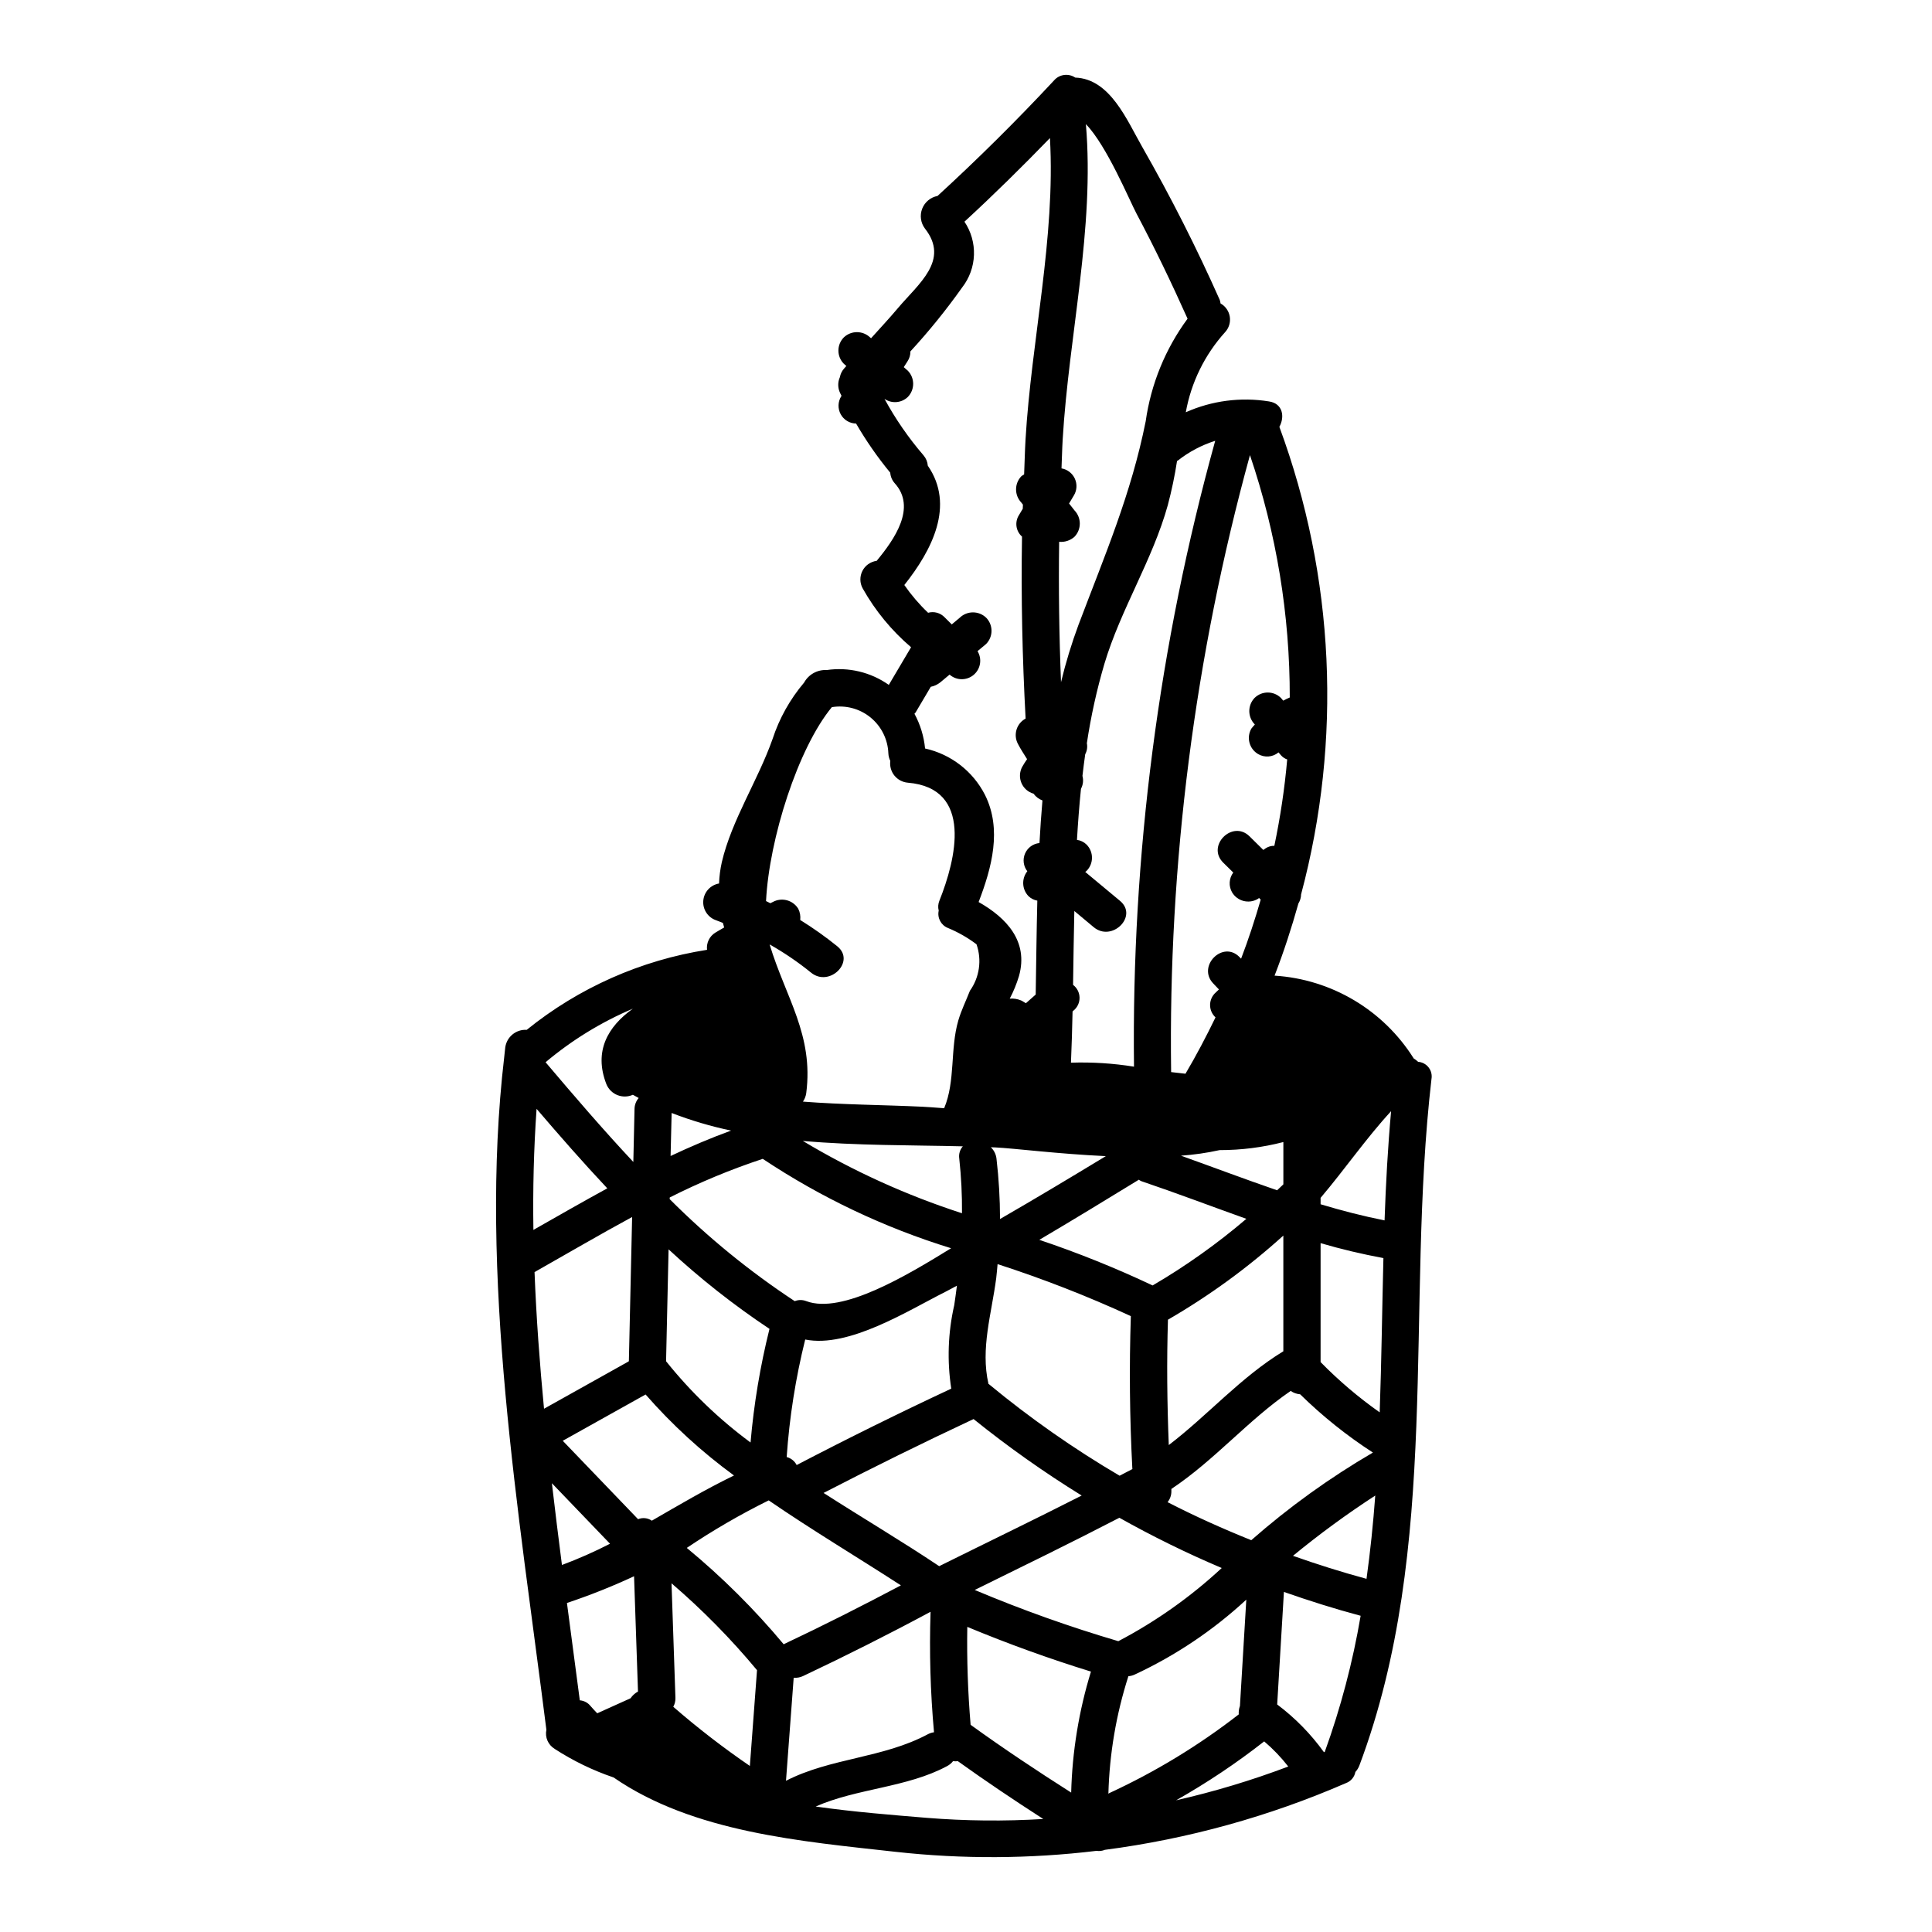 <?xml version="1.0" encoding="UTF-8"?>
<!-- Uploaded to: ICON Repo, www.svgrepo.com, Generator: ICON Repo Mixer Tools -->
<svg fill="#000000" width="800px" height="800px" version="1.1" viewBox="144 144 512 512" xmlns="http://www.w3.org/2000/svg">
 <path d="m290.97 607.46c4.879 3.164 10.129 5.715 15.637 7.586 21.102 14.562 49.773 16.926 74.809 19.715 17.672 1.953 35.512 1.863 53.164-0.266 0.754 0.113 1.523 0.023 2.231-0.27 22.02-2.879 43.527-8.832 63.895-17.691 1.289-0.473 2.238-1.594 2.484-2.949 0.453-0.488 0.809-1.059 1.047-1.68 21.793-58.059 12.117-121.32 19.117-181.95 0.195-1.086-0.078-2.199-0.754-3.07-0.676-0.871-1.688-1.414-2.785-1.492-0.348-0.34-0.734-0.633-1.156-0.879-8.047-12.828-21.773-21-36.887-21.957 2.445-6.297 4.512-12.684 6.32-19.129 0.445-0.723 0.691-1.555 0.707-2.402 10.922-40.906 8.914-84.188-5.754-123.91 1.465-2.621 0.953-6.188-2.754-6.734-7.469-1.203-15.129-0.207-22.043 2.871 1.414-7.898 5.016-15.242 10.387-21.195 1.035-1.102 1.504-2.617 1.273-4.109-0.23-1.492-1.137-2.797-2.453-3.535-0.039-0.324-0.113-0.641-0.215-0.945-6.141-13.805-12.969-27.293-20.469-40.406-4.102-7.137-8.527-18.16-17.82-18.5-1.812-1.215-4.246-0.879-5.652 0.785-9.879 10.598-20.16 20.789-30.84 30.578v0.004c-1.852 0.348-3.391 1.629-4.074 3.387-0.68 1.758-0.406 3.742 0.727 5.246 6.621 8.426-1.684 14.598-7.164 21.102-2.297 2.727-4.723 5.32-7.113 7.977l-0.25-0.219h-0.004c-1.949-1.863-5.019-1.863-6.969 0-1.902 1.934-1.902 5.035 0 6.973l0.676 0.598c-0.184 0.191-0.355 0.395-0.535 0.598-0.609 0.66-1.02 1.477-1.18 2.363-0.594 1.324-0.578 2.844 0.043 4.156 0.117 0.266 0.266 0.508 0.395 0.789l-0.078 0.125v-0.004c-0.902 1.445-0.957 3.266-0.141 4.762 0.812 1.496 2.371 2.438 4.074 2.461 2.66 4.582 5.688 8.938 9.055 13.027 0.074 1.031 0.488 2.012 1.18 2.785 5.856 6.465-0.086 14.906-4.781 20.578-1.625 0.211-3.039 1.211-3.777 2.672-0.742 1.461-0.715 3.191 0.074 4.629 3.32 5.914 7.664 11.191 12.824 15.59l-5.902 9.98c-4.777-3.371-10.668-4.781-16.453-3.934-2.477-0.137-4.809 1.16-6 3.332-3.727 4.398-6.566 9.477-8.355 14.957-3.894 11.02-10.828 21.441-13.449 32.641-0.414 1.855-0.66 3.742-0.727 5.637-2.269 0.387-3.988 2.258-4.18 4.555-0.191 2.293 1.195 4.426 3.367 5.18 0.625 0.211 1.215 0.488 1.836 0.711 0.098 0.395 0.219 0.789 0.328 1.211-0.754 0.457-1.543 0.859-2.285 1.336h-0.004c-1.586 0.949-2.469 2.746-2.246 4.582-17.516 2.746-34 10.062-47.789 21.207-2.824-0.172-5.301 1.859-5.688 4.66-0.082 0.656-0.133 1.328-0.211 1.969-0.027 0.172-0.047 0.348-0.055 0.52-6.812 57.859 3.938 120.95 11.168 178.35h-0.004c-0.414 1.973 0.457 3.988 2.18 5.035zm-0.715-70.391 15.406 16.039h-0.004c-4.133 2.125-8.383 4.004-12.738 5.629-0.926-7.184-1.812-14.406-2.664-21.668zm20.859 56.984-8.84 3.988c-0.57-0.625-1.18-1.207-1.723-1.867h-0.004c-0.699-0.91-1.75-1.48-2.894-1.574-1.102-8.5-2.254-17.105-3.406-25.797 6.059-2.019 11.996-4.383 17.785-7.082 0.348 10.18 0.695 20.367 1.043 30.555-0.785 0.426-1.461 1.031-1.965 1.77zm31.613 17.945c-7.062-4.832-13.84-10.066-20.301-15.676 0.402-0.73 0.598-1.555 0.57-2.387-0.348-10.113-0.691-20.227-1.035-30.34 8.184 7.023 15.766 14.723 22.656 23.02-0.629 8.461-1.262 16.922-1.895 25.383zm8.965-32.238c-7.754-9.293-16.352-17.844-25.688-25.547 6.953-4.676 14.203-8.883 21.711-12.594 11.559 7.93 23.707 15.176 35.031 22.52-10.191 5.394-20.469 10.602-30.906 15.527-0.078 0.02-0.098 0.066-0.152 0.094zm97.77-95.102c-9.766-4.609-19.793-8.648-30.035-12.086 8.855-5.219 17.625-10.578 26.371-15.93 0.207 0.145 0.422 0.27 0.648 0.375 9.184 3.106 18.5 6.648 27.855 9.988h-0.004c-7.742 6.606-16.051 12.512-24.836 17.652zm34.637-13.23v30.676c-11.355 6.93-19.93 16.871-30.359 24.855-0.441-11.074-0.562-22.148-0.219-33.23v0.004c10.953-6.34 21.207-13.812 30.59-22.301zm-40.414 21.359c-0.441 13.469-0.309 26.93 0.395 40.383 0 0.051 0.031 0.086 0.035 0.137-1.125 0.602-2.269 1.18-3.402 1.773v0.004c-12.184-7.16-23.777-15.281-34.672-24.289-0.027 0-0.059-0.023-0.086-0.043-2.148-9.371 0.82-18.582 2.055-28.047 0.16-1.234 0.234-2.469 0.359-3.699 12.035 3.891 23.828 8.492 35.316 13.781zm-13.027 47.547c-12.516 6.371-25.191 12.477-37.762 18.719-9.547-6.398-20.172-12.699-30.641-19.406 13.121-6.781 26.371-13.309 39.754-19.582v0.004c9.117 7.344 18.684 14.109 28.645 20.266zm-31.719-74.809c-14.742-4.769-28.891-11.199-42.18-19.164 14.191 1.246 28.691 1.102 42.402 1.43-0.777 0.887-1.125 2.074-0.945 3.238 0.523 4.816 0.766 9.656 0.723 14.496zm-2.055 24.355v0.004c-1.656 7.258-1.922 14.766-0.789 22.121-13.805 6.457-27.461 13.203-40.969 20.246-0.543-1.055-1.504-1.824-2.648-2.121 0.727-10.504 2.371-20.926 4.91-31.145 11.582 2.34 27.391-7.75 37.113-12.617 1.043-0.523 2.055-1.113 3.094-1.648-0.238 1.707-0.43 3.414-0.711 5.164zm-42.547 98.75c0.852 0.062 1.699-0.094 2.473-0.453 11.414-5.391 22.684-11.07 33.801-17.035-0.352 10.648-0.047 21.312 0.914 31.926-0.523 0.07-1.035 0.227-1.512 0.461-11.977 6.449-25.859 6.297-37.715 12.398 0.676-9.102 1.355-18.199 2.039-27.297zm35.27 37.117c-9.145-0.758-19.25-1.547-29.445-2.996 10.914-4.828 24.227-5 34.824-10.711h0.004c0.609-0.32 1.148-0.77 1.574-1.309 0.426 0.047 0.855 0.047 1.277 0 7.41 5.312 14.98 10.391 22.645 15.324v-0.004c-10.289 0.629-20.613 0.527-30.891-0.305zm38.273-6.691c-9.055-5.754-17.965-11.688-26.66-17.965h0.004c-0.727-8.629-1.02-17.293-0.879-25.949 10.73 4.461 21.652 8.41 32.766 11.848h0.004c-3.195 10.406-4.961 21.199-5.242 32.082zm-25.543-53.711c12.797-6.297 25.648-12.559 38.312-19.121 8.789 4.938 17.844 9.383 27.125 13.316-8.238 7.648-17.453 14.172-27.406 19.391-12.926-3.809-25.625-8.34-38.043-13.57zm35.402 54.012v-0.004c0.281-10.574 2.066-21.059 5.297-31.133 0.648-0.055 1.277-0.234 1.859-0.531 10.758-5.027 20.676-11.699 29.391-19.766l-1.688 28.188v-0.004c-0.262 0.711-0.367 1.469-0.316 2.227-10.605 8.238-22.113 15.234-34.309 20.859-0.113 0.043-0.152 0.125-0.246 0.176zm17.977 1.723h-0.004c8.148-4.609 15.941-9.82 23.312-15.59 2.352 1.992 4.492 4.227 6.383 6.66-9.684 3.66-19.609 6.648-29.707 8.945zm39.359-12.816c-0.074 0.031-0.148 0.055-0.223 0.09l-0.02-0.051h-0.004c-3.457-4.801-7.625-9.047-12.359-12.598 0.598-9.941 1.195-19.883 1.785-29.824 6.668 2.332 13.422 4.477 20.328 6.316l0.004 0.004c-2.086 12.285-5.269 24.359-9.512 36.078zm11.066-45.859c-6.617-1.789-13.098-3.84-19.484-6.094 6.965-5.727 14.242-11.059 21.805-15.973-0.551 7.414-1.305 14.773-2.32 22.082zm-12.168-100.96c6.391-7.519 12.062-15.785 18.684-22.969-0.871 9.594-1.395 19.25-1.73 28.941-5.672-1.125-11.328-2.582-16.953-4.273zm0 12.004c5.477 1.598 11.035 2.922 16.648 3.957-0.344 13.621-0.504 27.281-0.984 40.879v0.004c-5.617-3.957-10.863-8.414-15.664-13.324zm-5.418 40.055c5.894 5.785 12.355 10.957 19.285 15.441-11.469 6.688-22.266 14.465-32.238 23.223-7.559-3.043-14.957-6.359-22.18-10.078v0.004c0.656-0.812 1.012-1.828 1.008-2.871v-0.633c11.543-7.695 20.262-18.188 31.617-25.977 0.742 0.512 1.609 0.82 2.508 0.891zm-4.449-66.848v11.207c-0.535 0.547-1.117 1.031-1.656 1.574-8.566-2.945-17.062-6.156-25.477-9.168 3.441-0.242 6.863-0.734 10.234-1.477 5.703 0.008 11.383-0.711 16.902-2.137zm-8.855-182.05c7.023 20.684 10.59 42.387 10.551 64.234-0.59 0.262-1.18 0.535-1.73 0.84l-0.613-0.723-0.004-0.004c-1.934-1.902-5.039-1.902-6.973 0-1.871 1.949-1.871 5.023 0 6.973l0.066 0.078c-0.301 0.367-0.633 0.688-0.922 1.078-1.355 2.352-0.566 5.359 1.77 6.742 1.719 1.02 3.894 0.848 5.43-0.43l0.629 0.742c0.449 0.516 1.023 0.902 1.668 1.125-0.68 7.691-1.82 15.336-3.41 22.891-0.801-0.023-1.586 0.195-2.258 0.629l-0.664 0.461-3.652-3.606c-4.523-4.461-11.496 2.508-6.969 6.977l2.66 2.621c-1.148 1.531-1.27 3.602-0.309 5.258 1.391 2.332 4.391 3.121 6.746 1.77l0.395-0.281 0.441 0.434c-1.527 5.262-3.219 10.488-5.199 15.645l-0.395-0.395c-4.402-4.59-11.367 2.391-6.977 6.977l1.5 1.574-0.828 0.789h0.004c-0.953 0.828-1.508 2.023-1.523 3.289-0.016 1.262 0.508 2.469 1.438 3.324-2.445 5.047-5.062 10.035-7.957 14.934-1.266-0.125-2.531-0.27-3.801-0.434h-0.004c-0.777-55.215 6.258-110.27 20.891-163.51zm-9.207-3.785v-0.004c-14.949 53.996-22.191 109.84-21.52 165.86-5.523-0.887-11.117-1.242-16.707-1.055 0.195-4.461 0.328-8.988 0.426-13.578l0.277-0.246v-0.004c1.023-0.84 1.602-2.106 1.574-3.434-0.027-1.324-0.664-2.562-1.719-3.363 0.102-6.469 0.184-12.988 0.336-19.574l5.133 4.285c4.844 4.035 11.859-2.906 6.977-6.969l-9.215-7.664 0.352-0.277h-0.004c1.914-1.934 1.914-5.043 0-6.977-0.688-0.68-1.582-1.117-2.543-1.242 0.266-4.543 0.605-9.055 1.062-13.543 0.559-1.051 0.699-2.269 0.391-3.418 0.219-1.922 0.465-3.84 0.734-5.746h0.004c0.477-0.891 0.629-1.918 0.43-2.91 1.066-7.102 2.617-14.125 4.641-21.02 4.348-14.535 12.754-27.477 16.824-42.117h-0.004c1.02-3.836 1.832-7.723 2.434-11.645 0.094-0.062 0.184-0.098 0.277-0.168l-0.004-0.004c2.945-2.305 6.281-4.062 9.844-5.188zm-41.355 26.766v-0.004c1.488 0.145 2.965-0.344 4.074-1.344 1.863-1.949 1.863-5.019 0-6.969l-1.445-1.84 1.285-2.156h0.004c0.805-1.352 0.891-3.012 0.234-4.441-0.66-1.426-1.98-2.441-3.527-2.707 0.117-2.547 0.156-5.098 0.309-7.644 1.625-27.574 8.512-55.965 6.152-83.598 5.562 5.769 11.477 20.074 13.438 23.77 4.832 9.105 9.289 18.383 13.5 27.789v0.027l-0.004 0.004c-5.883 7.996-9.691 17.328-11.082 27.156-3.859 19.312-10.816 35.453-17.766 53.84h-0.004c-1.859 5.008-3.422 10.121-4.672 15.316-0.5-12.391-0.664-24.785-0.496-37.188zm12.367 162.8c-9.293 5.644-18.625 11.23-28.035 16.668-0.008-5.356-0.32-10.707-0.941-16.027-0.137-1.141-0.664-2.199-1.496-2.996 0.395 0 0.824 0.027 1.223 0.047 4.871 0.23 16.57 1.723 29.25 2.309zm-53.398-151.35c7.348-9.25 13.469-21.113 6.223-31.625-0.078-1.016-0.48-1.98-1.145-2.754-3.965-4.606-7.43-9.621-10.332-14.957 1.91 1.324 4.492 1.117 6.172-0.492 1.898-1.938 1.898-5.039 0-6.977l-1.066-0.934 0.973-1.52c0.527-0.781 0.805-1.707 0.785-2.652 4.93-5.352 9.508-11.016 13.715-16.949 1.926-2.473 3.019-5.488 3.129-8.617 0.109-3.129-0.77-6.215-2.519-8.812 7.781-7.156 15.297-14.562 22.656-22.16 1.492 26.477-4.918 53.531-6.473 79.922-0.18 3.078-0.234 6.152-0.371 9.227v-0.004c-0.262 0.137-0.512 0.301-0.742 0.48-1.859 1.953-1.859 5.019 0 6.973l0.426 0.539c0 0.367-0.035 0.73-0.043 1.098l-0.984 1.648c-1.199 1.844-0.863 4.285 0.785 5.734-0.27 16.082 0.09 32.156 0.953 48.223v0.004c-2.406 1.285-3.32 4.277-2.043 6.691 0.723 1.41 1.605 2.715 2.434 4.059-0.453 0.676-0.918 1.348-1.305 2.066v-0.004c-0.703 1.32-0.773 2.891-0.188 4.266 0.586 1.379 1.766 2.414 3.203 2.82 0.594 0.82 1.414 1.445 2.363 1.797-0.324 3.75-0.586 7.512-0.789 11.289-1.688 0.16-3.152 1.227-3.824 2.785-0.672 1.555-0.441 3.356 0.602 4.691-1.559 1.957-1.434 4.766 0.293 6.578 0.645 0.633 1.469 1.055 2.359 1.211-0.211 8.371-0.293 16.703-0.43 24.887l-2.598 2.297c-0.438-0.227-0.828-0.543-1.277-0.738-0.949-0.398-1.98-0.562-3.004-0.477 1.012-1.918 1.832-3.934 2.457-6.012 2.574-9.188-3.348-15.426-10.703-19.59 3.477-9.055 6.269-19.285 1.668-28.434-3.195-6.246-9.012-10.738-15.859-12.258-0.309-3.227-1.266-6.359-2.816-9.207 0.094-0.129 0.215-0.188 0.301-0.332l4.023-6.809c0.926-0.184 1.793-0.59 2.531-1.18l2.457-2.051c1.816 1.598 4.523 1.629 6.375 0.074 1.852-1.551 2.289-4.227 1.031-6.289l2.277-1.902c1.906-1.934 1.906-5.039 0-6.973-1.949-1.867-5.023-1.867-6.973 0l-2.133 1.789-1.879-1.871 0.004 0.004c-1.125-1.195-2.82-1.664-4.398-1.219-2.344-2.231-4.453-4.695-6.301-7.356zm-19.207 32.367c3.652-0.605 7.391 0.391 10.258 2.734 2.863 2.344 4.586 5.809 4.719 9.512 0.031 0.695 0.207 1.375 0.512 2-0.184 1.391 0.211 2.793 1.09 3.883 0.883 1.09 2.168 1.77 3.566 1.887 17.449 1.465 12.699 20.438 8.355 31.281v-0.004c-0.344 0.836-0.406 1.758-0.18 2.629-0.422 1.926 0.617 3.875 2.449 4.598 2.699 1.117 5.242 2.57 7.57 4.328 1.449 4.148 0.793 8.742-1.754 12.32-1.027 2.648-2.254 5.082-3.062 7.832-2.231 7.613-0.727 16.062-3.758 23.285-2.754-0.203-4.762-0.355-5.711-0.395-10.387-0.492-21.125-0.531-31.711-1.355l-0.004 0.004c0.465-0.668 0.762-1.441 0.875-2.246 1.996-15.43-5.43-25.305-9.688-39.359l0.043-0.02c3.84 2.172 7.492 4.66 10.918 7.438 4.871 3.984 11.891-2.953 6.969-6.969h0.004c-3.133-2.531-6.422-4.859-9.84-6.981 0.125-1.027-0.059-2.074-0.531-2.996-1.422-2.293-4.387-3.07-6.746-1.766-0.219 0.094-0.43 0.215-0.648 0.316-0.395-0.188-0.75-0.395-1.133-0.566 0.816-16.488 8.48-40.551 17.438-51.391zm-42.457 107.55c5.113 1.977 10.379 3.535 15.742 4.664-5.453 1.996-10.781 4.262-16.02 6.731 0.102-3.797 0.191-7.594 0.277-11.395zm-0.5 22.383c7.949-4.016 16.188-7.438 24.645-10.23 15.414 10.258 32.227 18.238 49.922 23.688-11.746 7.231-28.926 17.566-38.379 14.02v0.004c-0.984-0.395-2.082-0.395-3.066 0-11.941-7.863-23.047-16.922-33.145-27.043zm-0.312 13.75c8.336 7.731 17.277 14.777 26.742 21.078-2.465 9.887-4.144 19.957-5.019 30.109-8.363-6.176-15.891-13.414-22.387-21.531 0.219-9.887 0.441-19.773 0.664-29.656zm17.336 59.93c-7.453 3.613-14.586 7.828-21.773 11.98h-0.004c-1.066-0.742-2.438-0.891-3.641-0.395l-19.961-20.781 21.949-12.266h0.004c6.992 7.996 14.848 15.195 23.426 21.461zm-26.797-123.71c-6.609 4.723-10.418 11.234-7.035 19.969 0.531 1.332 1.582 2.387 2.91 2.926 1.328 0.535 2.816 0.512 4.125-0.074 0.512 0.285 1.023 0.57 1.539 0.852v-0.004c-0.695 0.812-1.086 1.836-1.102 2.902-0.109 4.684-0.211 9.367-0.316 14.055-8.012-8.551-15.664-17.465-23.254-26.43 6.961-5.859 14.758-10.645 23.133-14.195zm-25.516 26.551c6.121 7.156 12.32 14.23 18.738 21.062-6.574 3.59-13.078 7.316-19.582 11.02-0.164-10.789 0.098-21.52 0.84-32.078zm1.969 79.473c-1.156-12.078-2.047-24.176-2.512-36.211 8.594-4.863 17.148-9.883 25.859-14.598-0.289 12.715-0.574 25.426-0.859 38.141l-0.051 0.121z"/>
</svg>